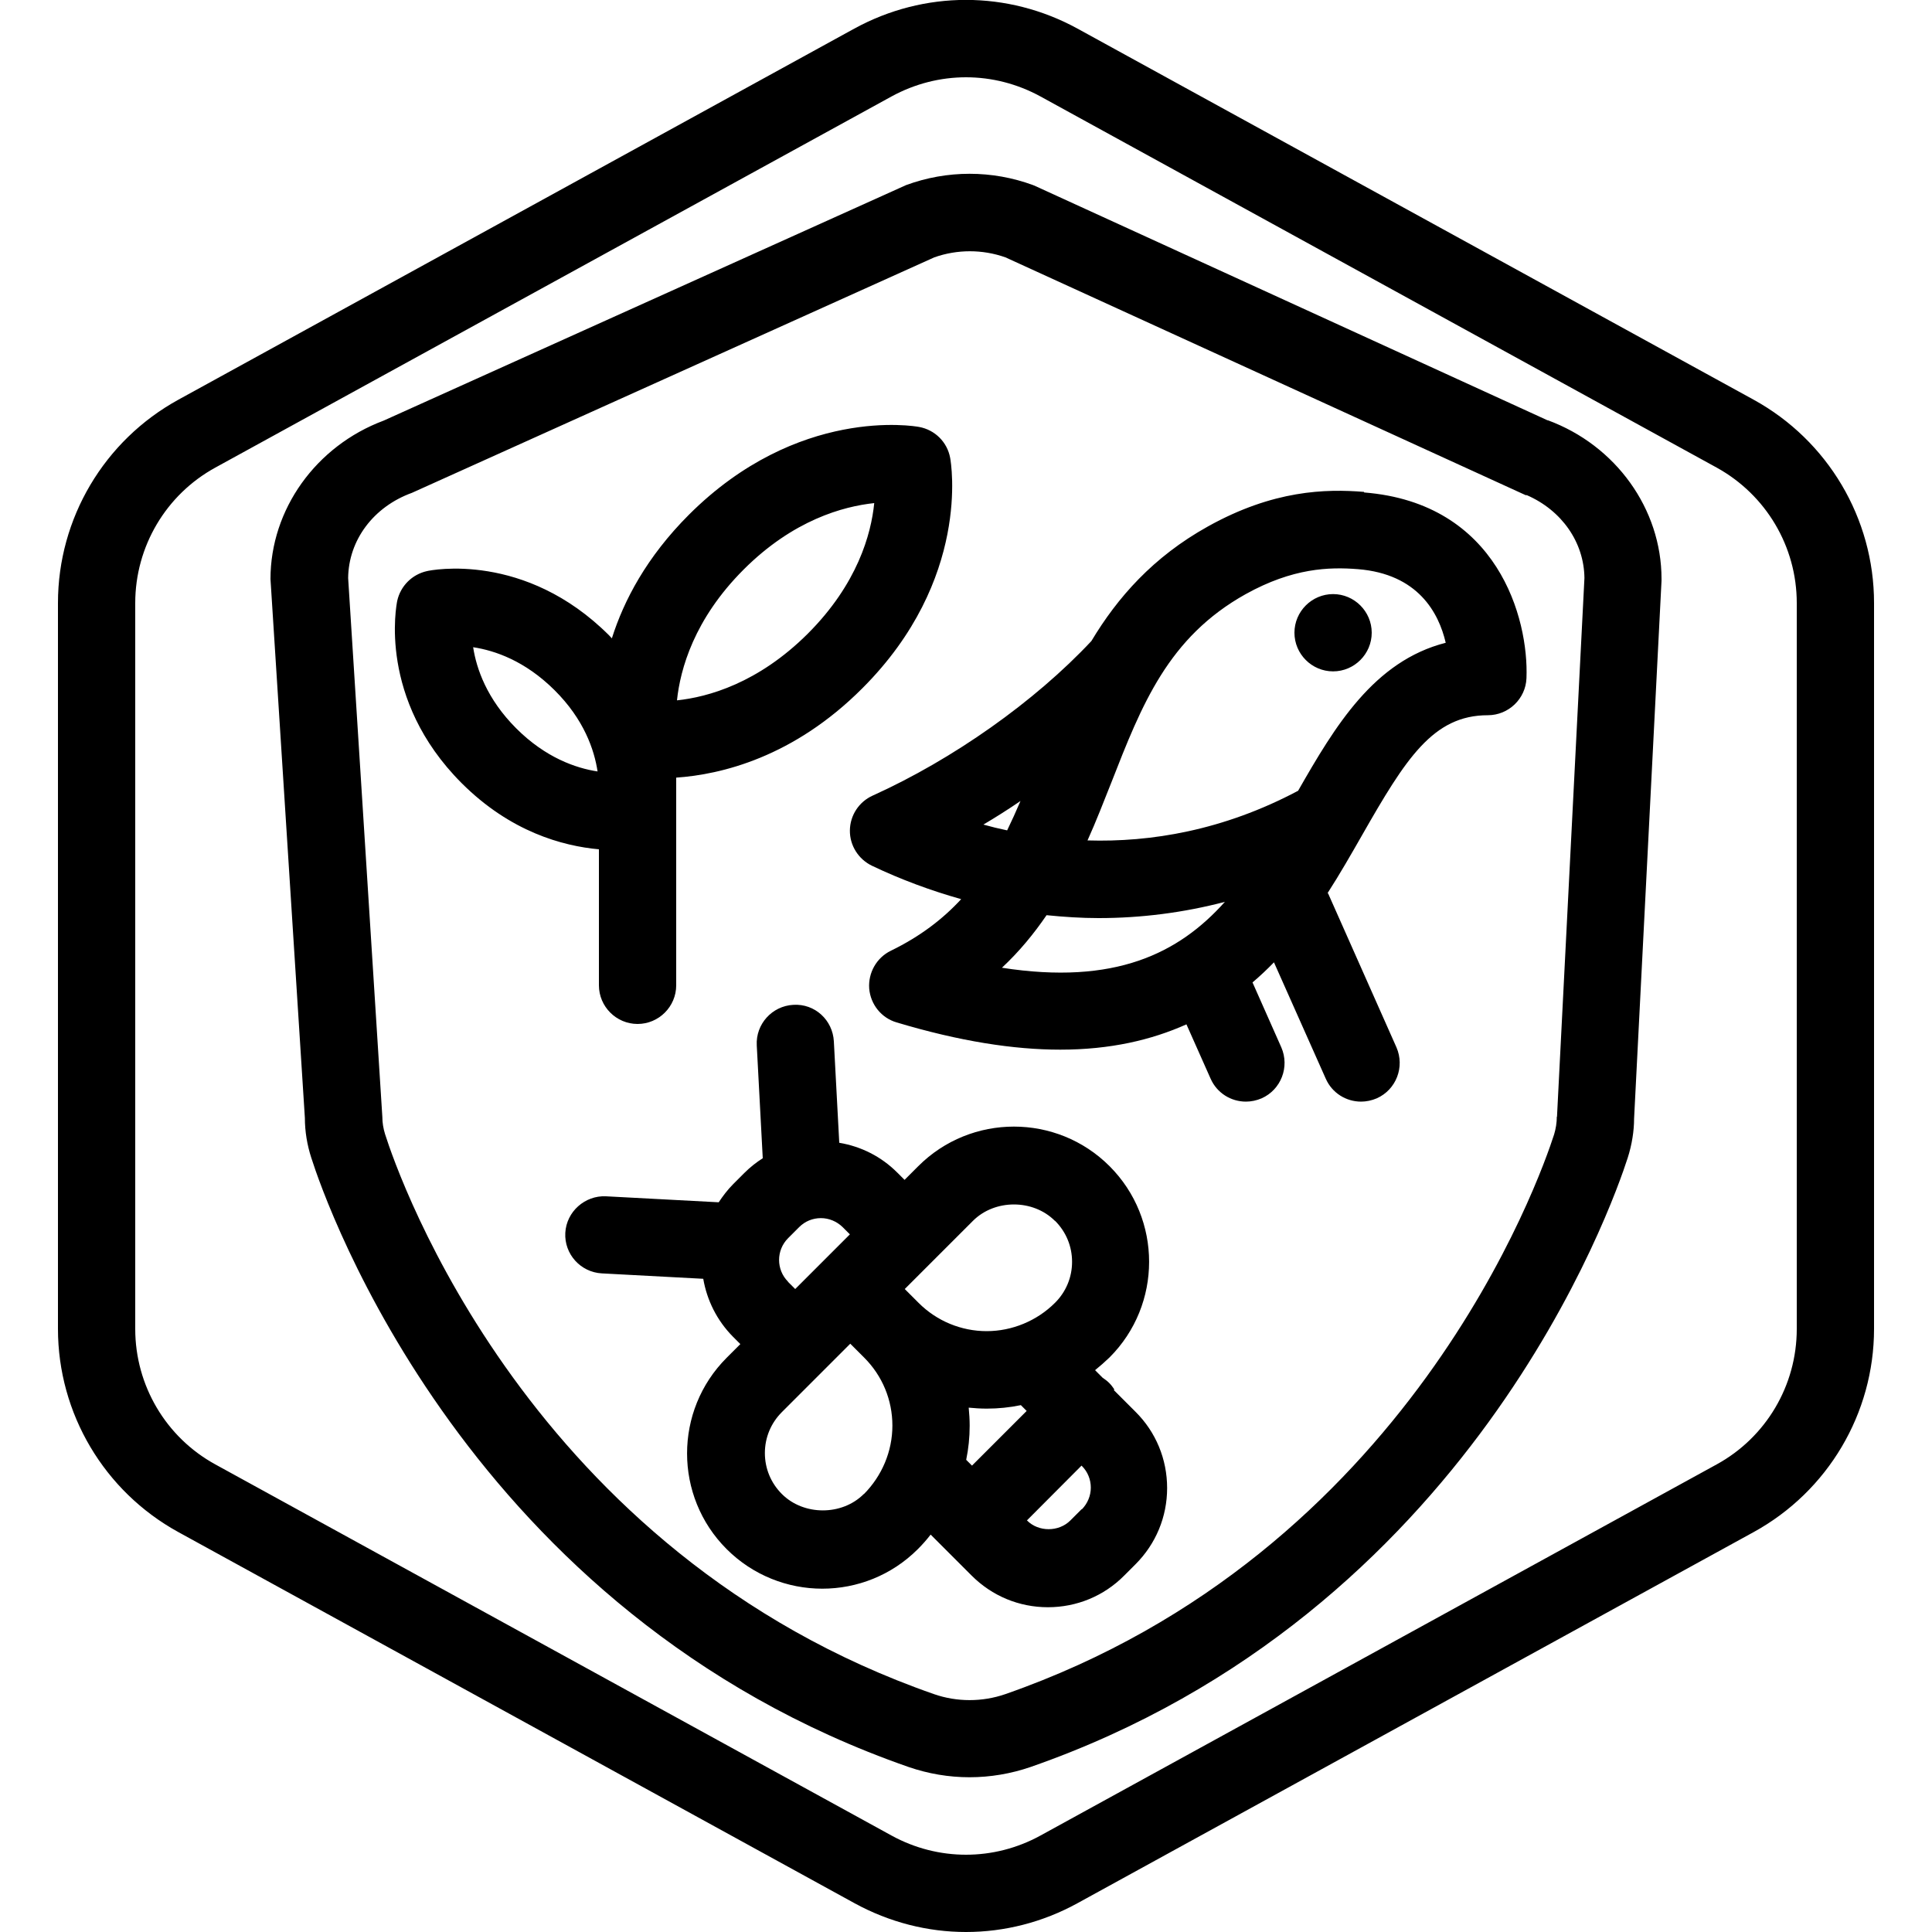 <?xml version="1.0" encoding="UTF-8"?>
<svg xmlns="http://www.w3.org/2000/svg" id="Layer_1" data-name="Layer 1" viewBox="0 0 100 100">
  <defs>
    <style>
      .cls-1 {
        fill-rule: evenodd;
        stroke-width: 0px;
      }
    </style>
  </defs>
  <path class="cls-1" d="M80.11,21.76l-26.5-12.12-.14-.06c-2.12-.78-4.45-.78-6.57,0l-27.04,12.19c-3.51,1.31-5.86,4.6-5.86,8.2l1.78,27.89c0,.71.12,1.41.33,2.06.76,2.39,8.12,23.6,30.92,31.54,1.02.35,2.08.53,3.15.53s2.14-.18,3.16-.53c22.76-7.93,30.14-29.14,30.91-31.53.22-.69.33-1.4.33-2.03l1.42-27.84v-.1c0-3.61-2.36-6.91-5.89-8.21ZM80.58,57.8c0,.31-.05.62-.14.92-.71,2.2-7.49,21.68-28.41,28.97-1.19.41-2.5.41-3.68,0-20.96-7.3-27.72-26.78-28.42-28.99-.09-.29-.14-.59-.14-.89l-1.77-27.89c.02-1.96,1.31-3.69,3.3-4.41l27.04-12.19c1.19-.42,2.49-.42,3.68,0l26.93,12.31h.06c1.81.79,2.96,2.44,2.98,4.29l-1.42,27.88ZM90.77,20.69L55.77,1.48c-3.62-1.98-7.93-1.98-11.55,0L9.23,20.69c-3.84,2.11-6.23,6.14-6.23,10.52v37.57c0,4.38,2.39,8.41,6.23,10.52l35,19.21c1.81.99,3.79,1.49,5.77,1.49s3.97-.5,5.77-1.49l35-19.21c3.84-2.11,6.23-6.14,6.23-10.52V31.21c0-4.38-2.39-8.41-6.23-10.52ZM93,68.79c0,2.92-1.59,5.61-4.15,7.01l-35,19.21c-2.41,1.32-5.29,1.32-7.7,0l-35-19.21c-2.56-1.4-4.15-4.09-4.15-7.01V31.21c0-2.92,1.59-5.61,4.15-7.01L46.15,4.99c1.21-.66,2.53-.99,3.85-.99s2.64.33,3.85.99l35,19.21c2.56,1.41,4.15,4.09,4.15,7.01v37.57ZM57.68,71.92c-.08-.12-.16-.23-.27-.34-.1-.1-.22-.19-.34-.27l-.39-.39c.26-.21.51-.43.75-.66,2.73-2.73,2.73-7.17,0-9.9-2.73-2.73-7.17-2.73-9.9,0l-.71.71-.38-.38c-.83-.83-1.87-1.35-3-1.54l-.28-5.25c-.06-1.1-.98-1.96-2.1-1.89-1.1.06-1.95,1-1.89,2.1l.31,5.84c-.33.21-.65.46-.94.75l-.59.59c-.29.29-.53.61-.75.94l-5.84-.31c-1.08-.05-2.04.79-2.1,1.89s.79,2.04,1.89,2.1l5.25.28c.19,1.1.7,2.15,1.54,3l.38.38-.71.71c-2.73,2.73-2.73,7.17,0,9.9,1.36,1.36,3.16,2.05,4.95,2.05s3.58-.68,4.95-2.05c.24-.24.46-.49.66-.75l2.12,2.12c1.06,1.06,2.46,1.64,3.95,1.64s2.9-.58,3.95-1.64l.58-.58c1.06-1.06,1.64-2.46,1.64-3.95s-.58-2.9-1.64-3.95l-1.12-1.12ZM50.01,75.56c.12-.58.18-1.17.18-1.76,0-.32-.02-.63-.05-.94.31.03.62.05.94.05.59,0,1.18-.06,1.76-.18l.3.3-2.83,2.83-.3-.3ZM54.61,63.19c.57.57.88,1.32.88,2.12s-.31,1.55-.88,2.12c-.94.94-2.23,1.47-3.54,1.47s-2.58-.52-3.52-1.46l-.72-.72,1.41-1.41s0,0,0,0l2.12-2.12c1.13-1.13,3.11-1.13,4.24,0ZM40.79,66.34c-.62-.62-.62-1.63,0-2.25l.58-.58c.3-.3.7-.46,1.12-.46s.82.17,1.12.46l.38.38-2.83,2.83-.38-.38ZM44.71,77.33c-1.13,1.13-3.11,1.13-4.24,0-.57-.57-.88-1.32-.88-2.12s.31-1.55.88-2.12l3.54-3.54.72.72c.94.94,1.46,2.19,1.46,3.52s-.54,2.6-1.47,3.54ZM55.98,78.12l-.58.58c-.6.6-1.65.6-2.24,0h-.01s2.83-2.84,2.83-2.84l.02.02c.3.3.46.7.46,1.12s-.17.82-.46,1.12ZM31,51c0,1.1.9,2,2,2s2-.9,2-2v-10.75c2.32-.16,6.07-1.05,9.64-4.63,5.62-5.62,4.59-11.66,4.54-11.92-.15-.82-.79-1.45-1.6-1.6-.25-.05-6.29-1.08-11.92,4.54-2.19,2.19-3.37,4.44-3.99,6.4-.05-.05-.09-.1-.14-.15-4.36-4.36-9.23-3.38-9.43-3.33-.77.17-1.37.77-1.54,1.54-.04.21-1.02,5.07,3.33,9.43,2.53,2.53,5.24,3.26,7.11,3.43v7.05ZM38.49,29.48c2.57-2.57,5.16-3.27,6.76-3.44-.16,1.61-.87,4.19-3.44,6.76-2.57,2.56-5.16,3.28-6.77,3.45.17-1.61.88-4.2,3.45-6.77ZM26.72,37.7c-1.52-1.52-2.06-3.09-2.23-4.2,1.12.17,2.68.7,4.21,2.22s2.06,3.09,2.23,4.21c-1.12-.17-2.69-.71-4.21-2.23ZM70.6,25.46c-1.98-.16-4.69-.1-8.08,1.79-2.84,1.58-4.68,3.68-6.03,5.93-2.93,3.13-7.16,6.12-11.32,8-.71.32-1.17,1.02-1.18,1.8s.44,1.49,1.14,1.83c1.51.72,3.06,1.29,4.62,1.73-.95,1.03-2.12,1.93-3.64,2.67-.74.36-1.18,1.14-1.12,1.96.07.82.63,1.52,1.42,1.75,3.27.98,6.06,1.41,8.47,1.41,2.59,0,4.72-.5,6.53-1.31l1.25,2.81c.33.75,1.06,1.19,1.83,1.19.27,0,.55-.06.81-.17,1.01-.45,1.46-1.63,1.02-2.64l-1.49-3.36c.39-.33.76-.68,1.11-1.04l2.68,6.02c.33.75,1.06,1.19,1.83,1.19.27,0,.55-.06.81-.17,1.01-.45,1.46-1.63,1.02-2.64l-3.53-7.95s-.02-.03-.03-.04c.65-1.01,1.23-2.03,1.78-2.99,2.26-3.96,3.67-6.21,6.51-6.21,1.07,0,1.96-.85,2-1.92.12-3.08-1.48-9.06-8.4-9.61ZM50.9,42.68c.61-.36,1.26-.77,1.92-1.22-.22.52-.45,1.02-.69,1.52-.43-.09-.84-.19-1.23-.3ZM51.86,50.09c.91-.85,1.66-1.77,2.31-2.72.9.09,1.8.15,2.69.15,2.2,0,4.4-.28,6.54-.84-2.39,2.67-5.69,4.32-11.54,3.41ZM67.19,40.93c-3.88,2.06-7.64,2.67-10.9,2.57.45-1,.84-2.01,1.23-2.99,1.58-4.04,2.94-7.52,6.96-9.76,2.43-1.35,4.31-1.41,5.81-1.29,3.11.25,4.18,2.26,4.54,3.81-3.72.95-5.73,4.32-7.64,7.66ZM71,32.75c0,1.1-.9,2-2,2s-2-.9-2-2,.9-2,2-2,2,.9,2,2Z"></path>
</svg>
